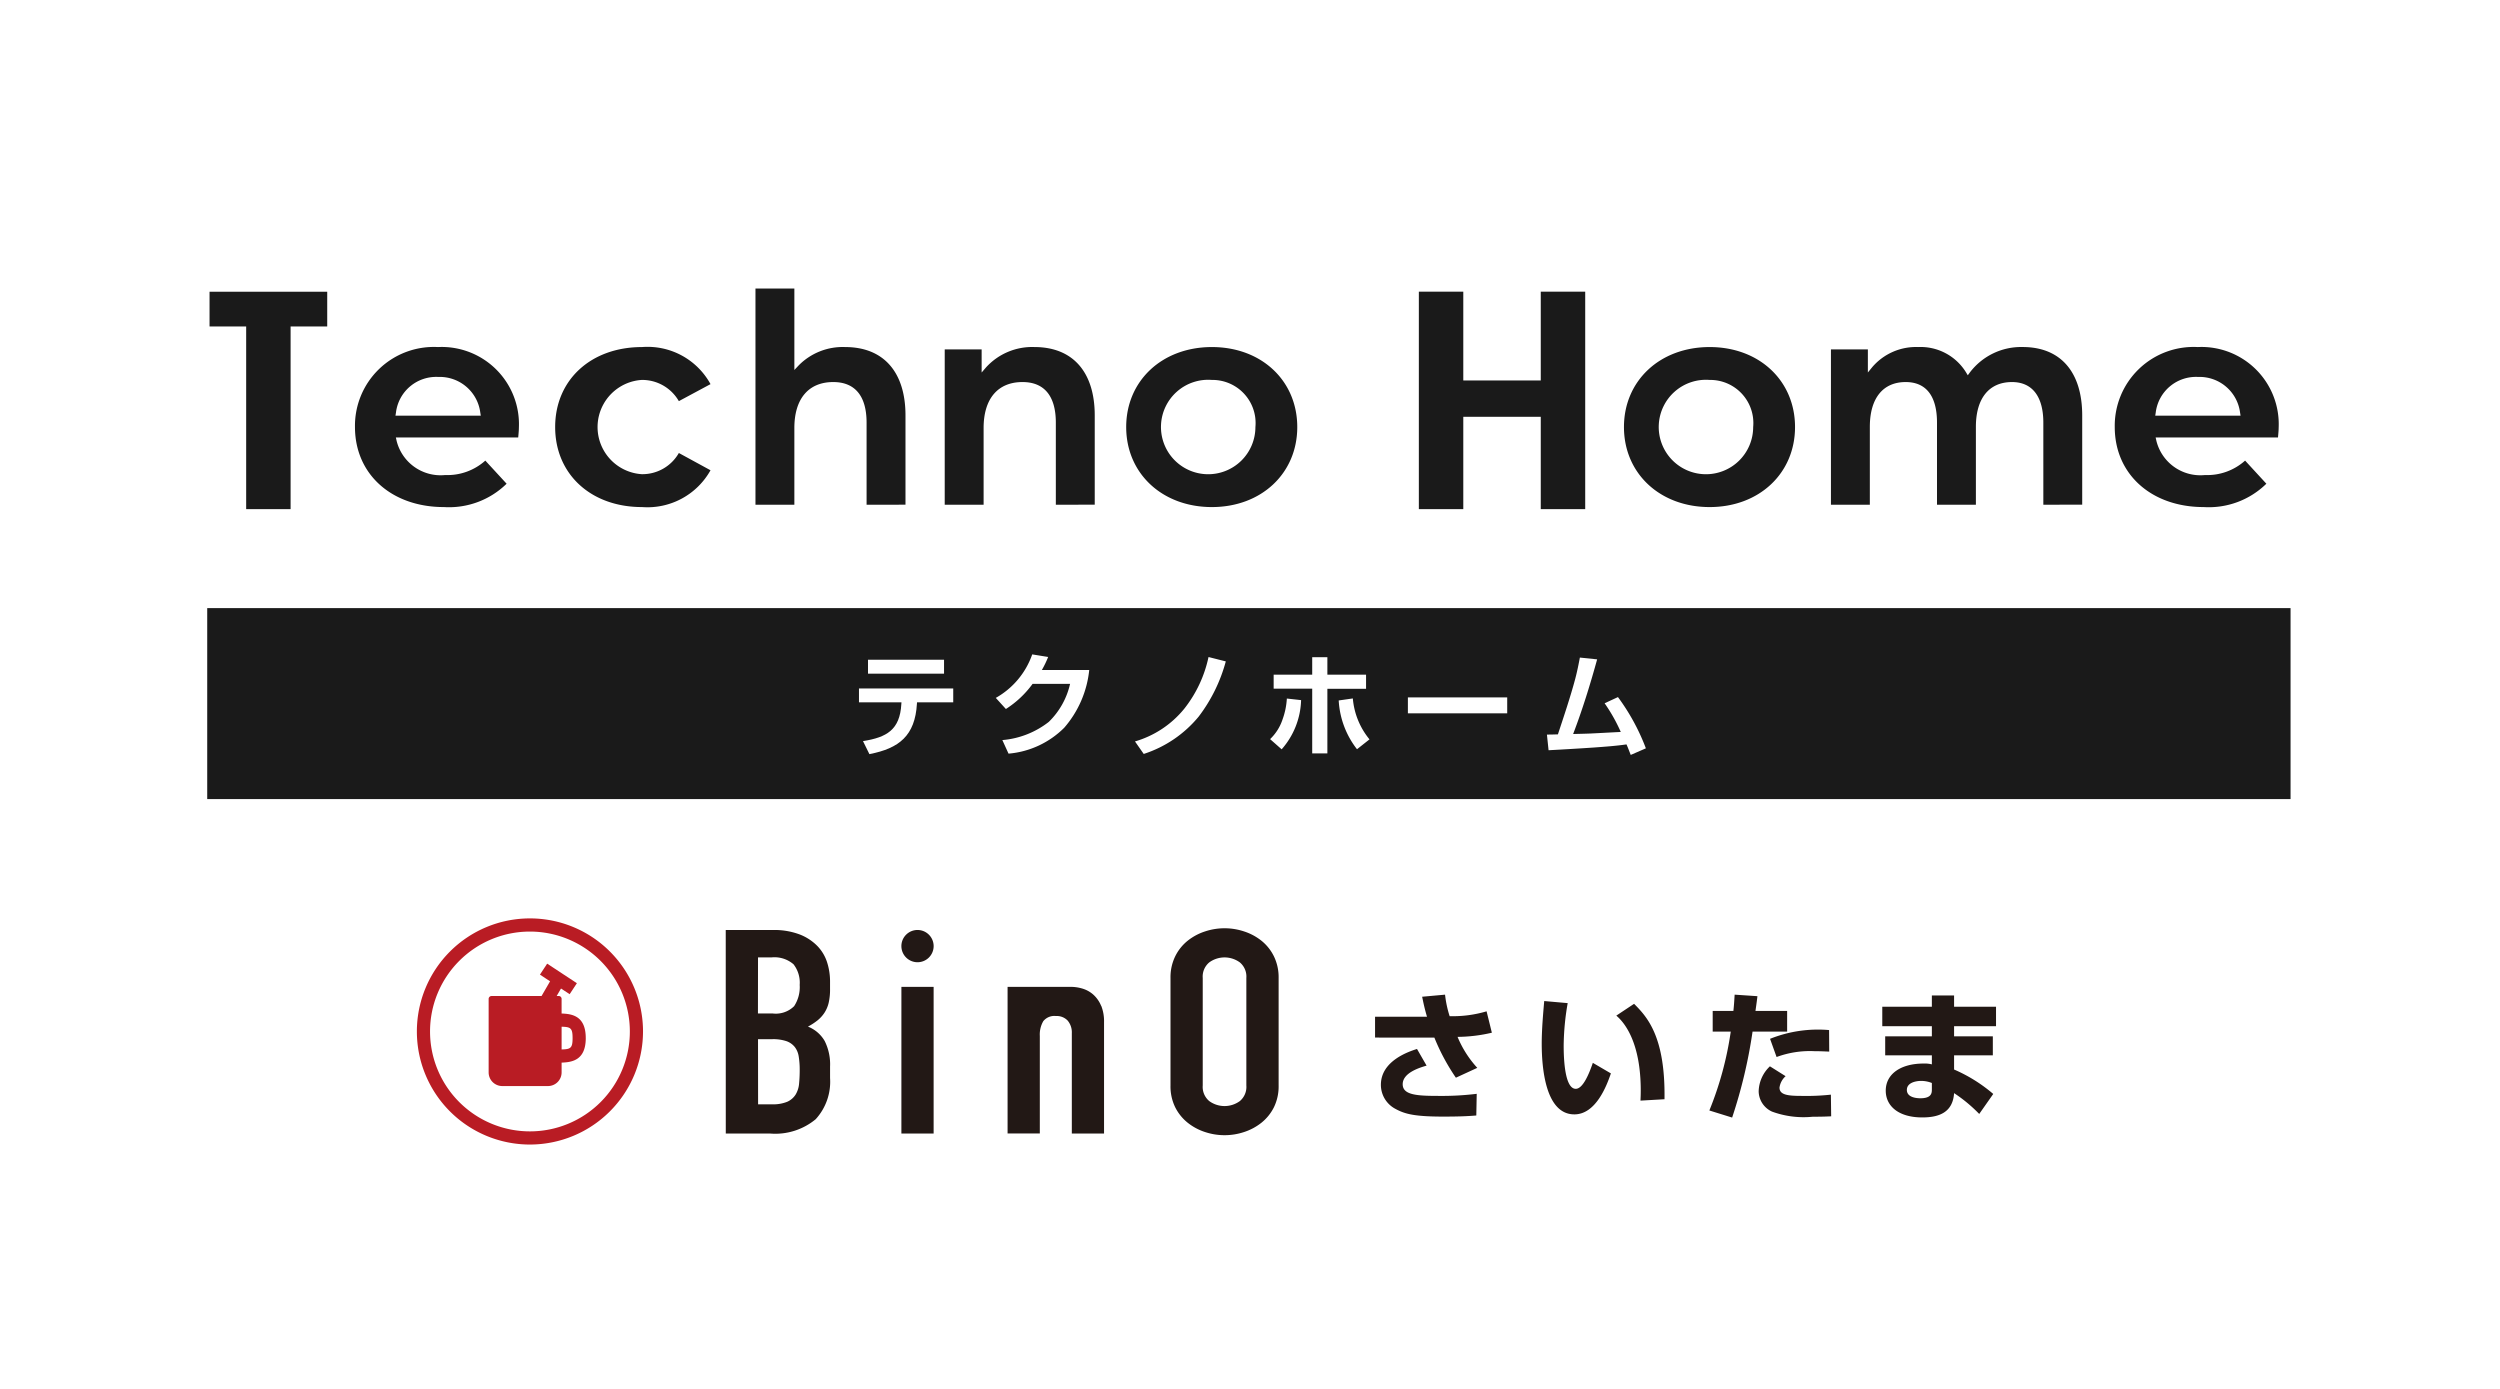<svg xmlns="http://www.w3.org/2000/svg" width="180" height="100" viewBox="0 0 180 100">
  <g id="グループ_74598" data-name="グループ 74598" transform="translate(0 0)">
    <g id="グループ_23" data-name="グループ 23" transform="translate(-380 -30)">
      <rect id="長方形_20" data-name="長方形 20" width="180" height="100" transform="translate(380 30)" fill="#fff"/>
      <g id="グループ_19" data-name="グループ 19" transform="translate(394.92 50.775)">
        <path id="パス_13" data-name="パス 13" d="M548.235,81.1h-150v13.75h150Z" transform="translate(-398.235 -58.091)" fill="#1a1a1a"/>
        <g id="グループ_17" data-name="グループ 17" transform="translate(46.925 26.34)">
          <path id="パス_14" data-name="パス 14" d="M462.437,87.715v1h-2.607l-.008.113c-.137,2.276-1.267,3.2-3.422,3.616l-.46-.937c1.711-.274,2.655-.807,2.761-2.671l.008-.121h-3.059v-1Zm-.662-2.066v1H456.3v-1Z" transform="translate(-455.649 -85.262)" fill="#fff"/>
          <path id="パス_15" data-name="パス 15" d="M474.43,86.3a7.51,7.51,0,0,1-1.8,4.157,6.447,6.447,0,0,1-4.011,1.865l-.445-.977a6.259,6.259,0,0,0,3.342-1.308A5.512,5.512,0,0,0,473.05,87.3h-2.7a7.073,7.073,0,0,1-1.921,1.808l-.727-.8a5.768,5.768,0,0,0,2.623-3.132l1.147.186a7.135,7.135,0,0,1-.452.936Z" transform="translate(-457.85 -85.175)" fill="#fff"/>
          <path id="パス_16" data-name="パス 16" d="M484.55,89.7a8.507,8.507,0,0,1-3.955,2.687l-.629-.9a7.149,7.149,0,0,0,3.543-2.349,9.018,9.018,0,0,0,1.752-3.729l1.243.315A11.478,11.478,0,0,1,484.55,89.7Z" transform="translate(-460.092 -85.218)" fill="#fff"/>
          <path id="パス_17" data-name="パス 17" d="M491.868,91.322a3.463,3.463,0,0,0,.9-1.429,5.222,5.222,0,0,0,.306-1.493l1.026.113a5.586,5.586,0,0,1-1.4,3.543Zm4.124-5.9v1.259h2.785V87.7h-2.785v4.649H494.9V87.69h-2.776V86.681H494.9V85.422Zm.816,3.116,1.017-.145a5.332,5.332,0,0,0,1.2,2.946l-.9.711A6.261,6.261,0,0,1,496.808,88.538Z" transform="translate(-462.266 -85.22)" fill="#fff"/>
          <path id="パス_18" data-name="パス 18" d="M511.158,88.967v1.146h-7.151V88.967Z" transform="translate(-464.484 -85.868)" fill="#fff"/>
          <path id="パス_19" data-name="パス 19" d="M519.371,90.924c.7-.033,1.533-.081,2.2-.113a12.09,12.09,0,0,0-1.163-2.066l.961-.445a15.27,15.27,0,0,1,2.01,3.689l-1.09.476c-.1-.25-.193-.508-.306-.758-.783.113-1.582.169-2.373.226-1.082.073-2.155.137-3.237.194L516.255,91c.266,0,.532-.008.79-.016.436-1.316.9-2.7,1.243-3.979.137-.517.242-1.033.339-1.55l1.243.129c-.5,1.816-1.057,3.617-1.728,5.375C518.555,90.948,518.959,90.94,519.371,90.924Z" transform="translate(-466.721 -85.225)" fill="#fff"/>
        </g>
        <g id="グループ_18" data-name="グループ 18" transform="translate(0.166)">
          <path id="パス_20" data-name="パス 20" d="M494.287,68.829V62.183h-5.578v6.646h-3.2V53.173h3.2v6.391h5.578V53.173h3.2V68.829Zm-93.211,0V55.678h-2.637v-2.5h8.473v2.5h-2.637V68.829Zm140.944-.148c-3.772,0-6.406-2.369-6.406-5.761a5.678,5.678,0,0,1,5.976-5.76,5.563,5.563,0,0,1,5.826,5.8c0,.173-.021.4-.041.619l-.008.092h-8.809l.052.233a3.262,3.262,0,0,0,3.5,2.471,4.086,4.086,0,0,0,2.889-1.04L546.53,67A5.918,5.918,0,0,1,542.019,68.681Zm-.409-9.369a2.918,2.918,0,0,0-3.047,2.568l-.035.221h6.143l-.035-.222A2.943,2.943,0,0,0,541.61,59.312Zm-35.165,9.369c-3.575,0-6.169-2.422-6.169-5.761s2.594-5.76,6.169-5.76,6.148,2.422,6.148,5.76S510.008,68.681,506.445,68.681Zm0-9.154a3.4,3.4,0,1,0,3.135,3.393A3.106,3.106,0,0,0,506.445,59.527Zm-35.839,9.154c-3.575,0-6.169-2.422-6.169-5.761s2.594-5.76,6.169-5.76,6.148,2.422,6.148,5.76S474.169,68.681,470.606,68.681Zm0-9.154a3.4,3.4,0,1,0,3.135,3.393A3.106,3.106,0,0,0,470.606,59.527ZM429.58,68.681c-3.683,0-6.256-2.369-6.256-5.761s2.573-5.76,6.256-5.76a5.168,5.168,0,0,1,4.929,2.669l-2.28,1.225a3.041,3.041,0,0,0-2.67-1.527,3.4,3.4,0,0,0,0,6.786,3.022,3.022,0,0,0,2.671-1.525l2.279,1.243A5.2,5.2,0,0,1,429.58,68.681Zm-14.264,0c-3.772,0-6.406-2.369-6.406-5.761a5.678,5.678,0,0,1,5.976-5.76,5.563,5.563,0,0,1,5.826,5.8c0,.174-.021.4-.041.624l-.008.087h-8.809l.052.233a3.264,3.264,0,0,0,3.5,2.471,4.086,4.086,0,0,0,2.889-1.04L419.828,67A5.922,5.922,0,0,1,415.316,68.681Zm-.409-9.369a2.917,2.917,0,0,0-3.046,2.568l-.036.221h6.144l-.036-.222A2.943,2.943,0,0,0,414.908,59.312Zm115.565,9.2V62.6c0-1.883-.8-2.92-2.256-2.92-1.653,0-2.6,1.174-2.6,3.221v5.611h-2.8V62.6c0-1.91-.78-2.92-2.256-2.92-1.64,0-2.58,1.174-2.58,3.221v5.611h-2.8V57.331h2.658v1.66l.324-.395a4.145,4.145,0,0,1,3.291-1.437,3.845,3.845,0,0,1,3.439,1.8l.141.232.161-.217a4.629,4.629,0,0,1,3.793-1.816c2.722,0,4.284,1.794,4.284,4.923v6.427Zm-71.1,0V62.6c0-1.91-.829-2.92-2.4-2.92-1.782,0-2.8,1.206-2.8,3.307v5.525h-2.8V57.331h2.658v1.662l.321-.373a4.486,4.486,0,0,1,3.478-1.461c2.761,0,4.344,1.794,4.344,4.923v6.427Zm-13.626,0V62.6c0-1.91-.83-2.92-2.4-2.92-1.782,0-2.8,1.206-2.8,3.307v5.525h-2.8V52.947h2.8v5.864l.315-.334a4.457,4.457,0,0,1,3.341-1.317c2.761,0,4.345,1.794,4.345,4.923v6.427Z" transform="translate(-398.438 -52.947)" fill="#1a1a1a"/>
        </g>
      </g>
      <g id="グループ_22" data-name="グループ 22" transform="translate(410.015 96.12)">
        <g id="グループ_20" data-name="グループ 20">
          <path id="パス_21" data-name="パス 21" d="M428.512,127.1a8.141,8.141,0,1,1,8.141-8.141,8.15,8.15,0,0,1-8.141,8.141m0-15.334a7.193,7.193,0,1,0,7.193,7.193,7.2,7.2,0,0,0-7.193-7.193" transform="translate(-420.371 -110.813)" fill="#b91c24"/>
          <path id="パス_22" data-name="パス 22" d="M433.678,120.157c0-1.591-.979-1.742-1.739-1.766v-1.054a.208.208,0,0,0-.208-.209h-.146l.312-.538.622.409.521-.791L430.9,114.8l-.52.79.729.481-.614,1.06h-3.6a.208.208,0,0,0-.209.209v5.291a.982.982,0,0,0,.983.982h3.289a.982.982,0,0,0,.982-.982v-.706c.761-.024,1.739-.177,1.739-1.765m-1.739.818v-1.638c.647.018.79.09.79.82s-.144.8-.79.818" transform="translate(-421.519 -111.537)" fill="#b91c24"/>
        </g>
        <path id="パス_163489" data-name="パス 163489" d="M4.16-8.11c.08.38.17.84.35,1.44H.77v1.5H5.04A15.074,15.074,0,0,0,6.59-2.28l1.54-.71A7.6,7.6,0,0,1,6.71-5.22a11.109,11.109,0,0,0,2.47-.3L8.8-7.06a8.578,8.578,0,0,1-2.66.35,7.845,7.845,0,0,1-.33-1.55ZM3.79-4.35c-.56.18-2.6.84-2.6,2.58A1.953,1.953,0,0,0,2.25-.03c.69.38,1.42.55,3.46.55C6.62.52,7.37.5,8.06.44l.03-1.56a20.693,20.693,0,0,1-2.74.15c-1.55,0-2.59-.06-2.59-.84,0-.82,1.2-1.19,1.72-1.34ZM12.95-7.8c-.07.8-.18,2.03-.18,3.06,0,1.67.24,5.1,2.35,5.1,1.55,0,2.33-2.07,2.63-2.95l-1.3-.76c-.28.82-.72,1.87-1.23,1.87-.8,0-.87-2.2-.87-3.11a18.537,18.537,0,0,1,.29-3.06ZM21.61-.73c.07-4.57-1.29-5.96-2.19-6.87l-1.28.85c.64.54,1.76,1.99,1.76,5.4,0,.31-.01.52-.02.72Zm5.05-7.53c-.03.52-.05.8-.09,1.17H25.08V-5.6h1.3A24.157,24.157,0,0,1,24.84.08l1.64.51A35.815,35.815,0,0,0,27.95-5.6h2.49V-7.09H28.16c.1-.71.11-.79.14-1.06ZM29.2-3.1a2.557,2.557,0,0,0-.81,1.82A1.635,1.635,0,0,0,29.35.16a6.606,6.606,0,0,0,2.93.37c.79,0,1.07-.02,1.33-.03l-.02-1.56a16.456,16.456,0,0,1-2.1.09c-1,0-1.6-.07-1.6-.6a1.347,1.347,0,0,1,.44-.82Zm4.26-2.61a9.259,9.259,0,0,0-4.25.63l.47,1.31a6.935,6.935,0,0,1,2.73-.42c.45,0,.75.02,1.06.03Zm3.83-1.68v1.4h3.57v.73H37.5v1.37h3.36v.65a2.058,2.058,0,0,0-.6-.06c-1.62,0-2.72.74-2.72,1.95,0,1.12.93,1.93,2.63,1.93,1.22,0,2.2-.37,2.29-1.75A10.753,10.753,0,0,1,44.27.33l1.01-1.44a11.11,11.11,0,0,0-2.82-1.76V-3.89h2.79V-5.26H42.46v-.73h3.02v-1.4H42.46V-8.2h-1.6v.81Zm3.57,5.93c0,.25.01.66-.83.66-.23,0-.97-.04-.97-.6,0-.53.66-.65,1.03-.65a2.091,2.091,0,0,1,.77.15Z" transform="translate(68.219 13.755)" fill="#221815"/>
        <g id="グループ_21" data-name="グループ 21" transform="translate(22.241 0.716)">
          <path id="パス_23" data-name="パス 23" d="M461.36,111.811h0a1.161,1.161,0,1,1-1.161,1.161,1.16,1.16,0,0,1,1.161-1.161m-13.805,14.653h3.163a4.554,4.554,0,0,0,3.311-1.029,4,4,0,0,0,1.035-2.963v-.824a3.763,3.763,0,0,0-.386-1.841,2.416,2.416,0,0,0-1.207-1.039,4.414,4.414,0,0,0,.683-.443,2.418,2.418,0,0,0,.5-.546,2.293,2.293,0,0,0,.308-.72,4.259,4.259,0,0,0,.1-1.009v-.534a4.5,4.5,0,0,0-.216-1.39,3,3,0,0,0-.717-1.182,3.581,3.581,0,0,0-1.286-.824,5.188,5.188,0,0,0-1.9-.308h-3.391Zm2.321-12.677h.956a2.1,2.1,0,0,1,1.6.493,2.155,2.155,0,0,1,.445,1.483,2.506,2.506,0,0,1-.4,1.532,1.873,1.873,0,0,1-1.559.525h-1.047Zm0,5.886H450.9a3.013,3.013,0,0,1,1.024.143,1.335,1.335,0,0,1,.6.422,1.483,1.483,0,0,1,.284.691,5.913,5.913,0,0,1,.07.965c0,.358-.016.686-.046.989a1.82,1.82,0,0,1-.25.781,1.38,1.38,0,0,1-.6.515,2.692,2.692,0,0,1-1.1.184h-1Zm10.323,6.791h2.321V115.907H460.2Zm19.376-3.458a3.421,3.421,0,0,0,.341,1.574,3.333,3.333,0,0,0,.9,1.111,3.966,3.966,0,0,0,1.251.669,4.449,4.449,0,0,0,2.8,0,3.972,3.972,0,0,0,1.252-.669,3.335,3.335,0,0,0,.9-1.111,3.421,3.421,0,0,0,.341-1.574v-7.738a3.436,3.436,0,0,0-.341-1.564,3.306,3.306,0,0,0-.9-1.123,3.97,3.97,0,0,0-1.252-.668,4.45,4.45,0,0,0-2.8,0,3.964,3.964,0,0,0-1.251.668,3.3,3.3,0,0,0-.9,1.123,3.436,3.436,0,0,0-.341,1.564Zm2.321-7.738a1.325,1.325,0,0,1,.467-1.121,1.867,1.867,0,0,1,2.207,0,1.329,1.329,0,0,1,.466,1.121v7.738a1.331,1.331,0,0,1-.466,1.122,1.871,1.871,0,0,1-2.207,0,1.327,1.327,0,0,1-.467-1.122Zm-7.315,2.006a2.218,2.218,0,0,0-.546-.793,2.058,2.058,0,0,0-.774-.442,2.934,2.934,0,0,0-.865-.133c-.027,0-.051,0-.077,0l.006,0h-4.48v10.557h2.321v-7.018a1.915,1.915,0,0,1,.25-1.069,1.019,1.019,0,0,1,.91-.37,1.08,1.08,0,0,1,.844.328,1.312,1.312,0,0,1,.3.906v7.224h2.32v-8.006a3.035,3.035,0,0,0-.2-1.183" transform="translate(-447.555 -111.688)" fill="#221815"/>
        </g>
      </g>
    </g>
  </g>
</svg>
